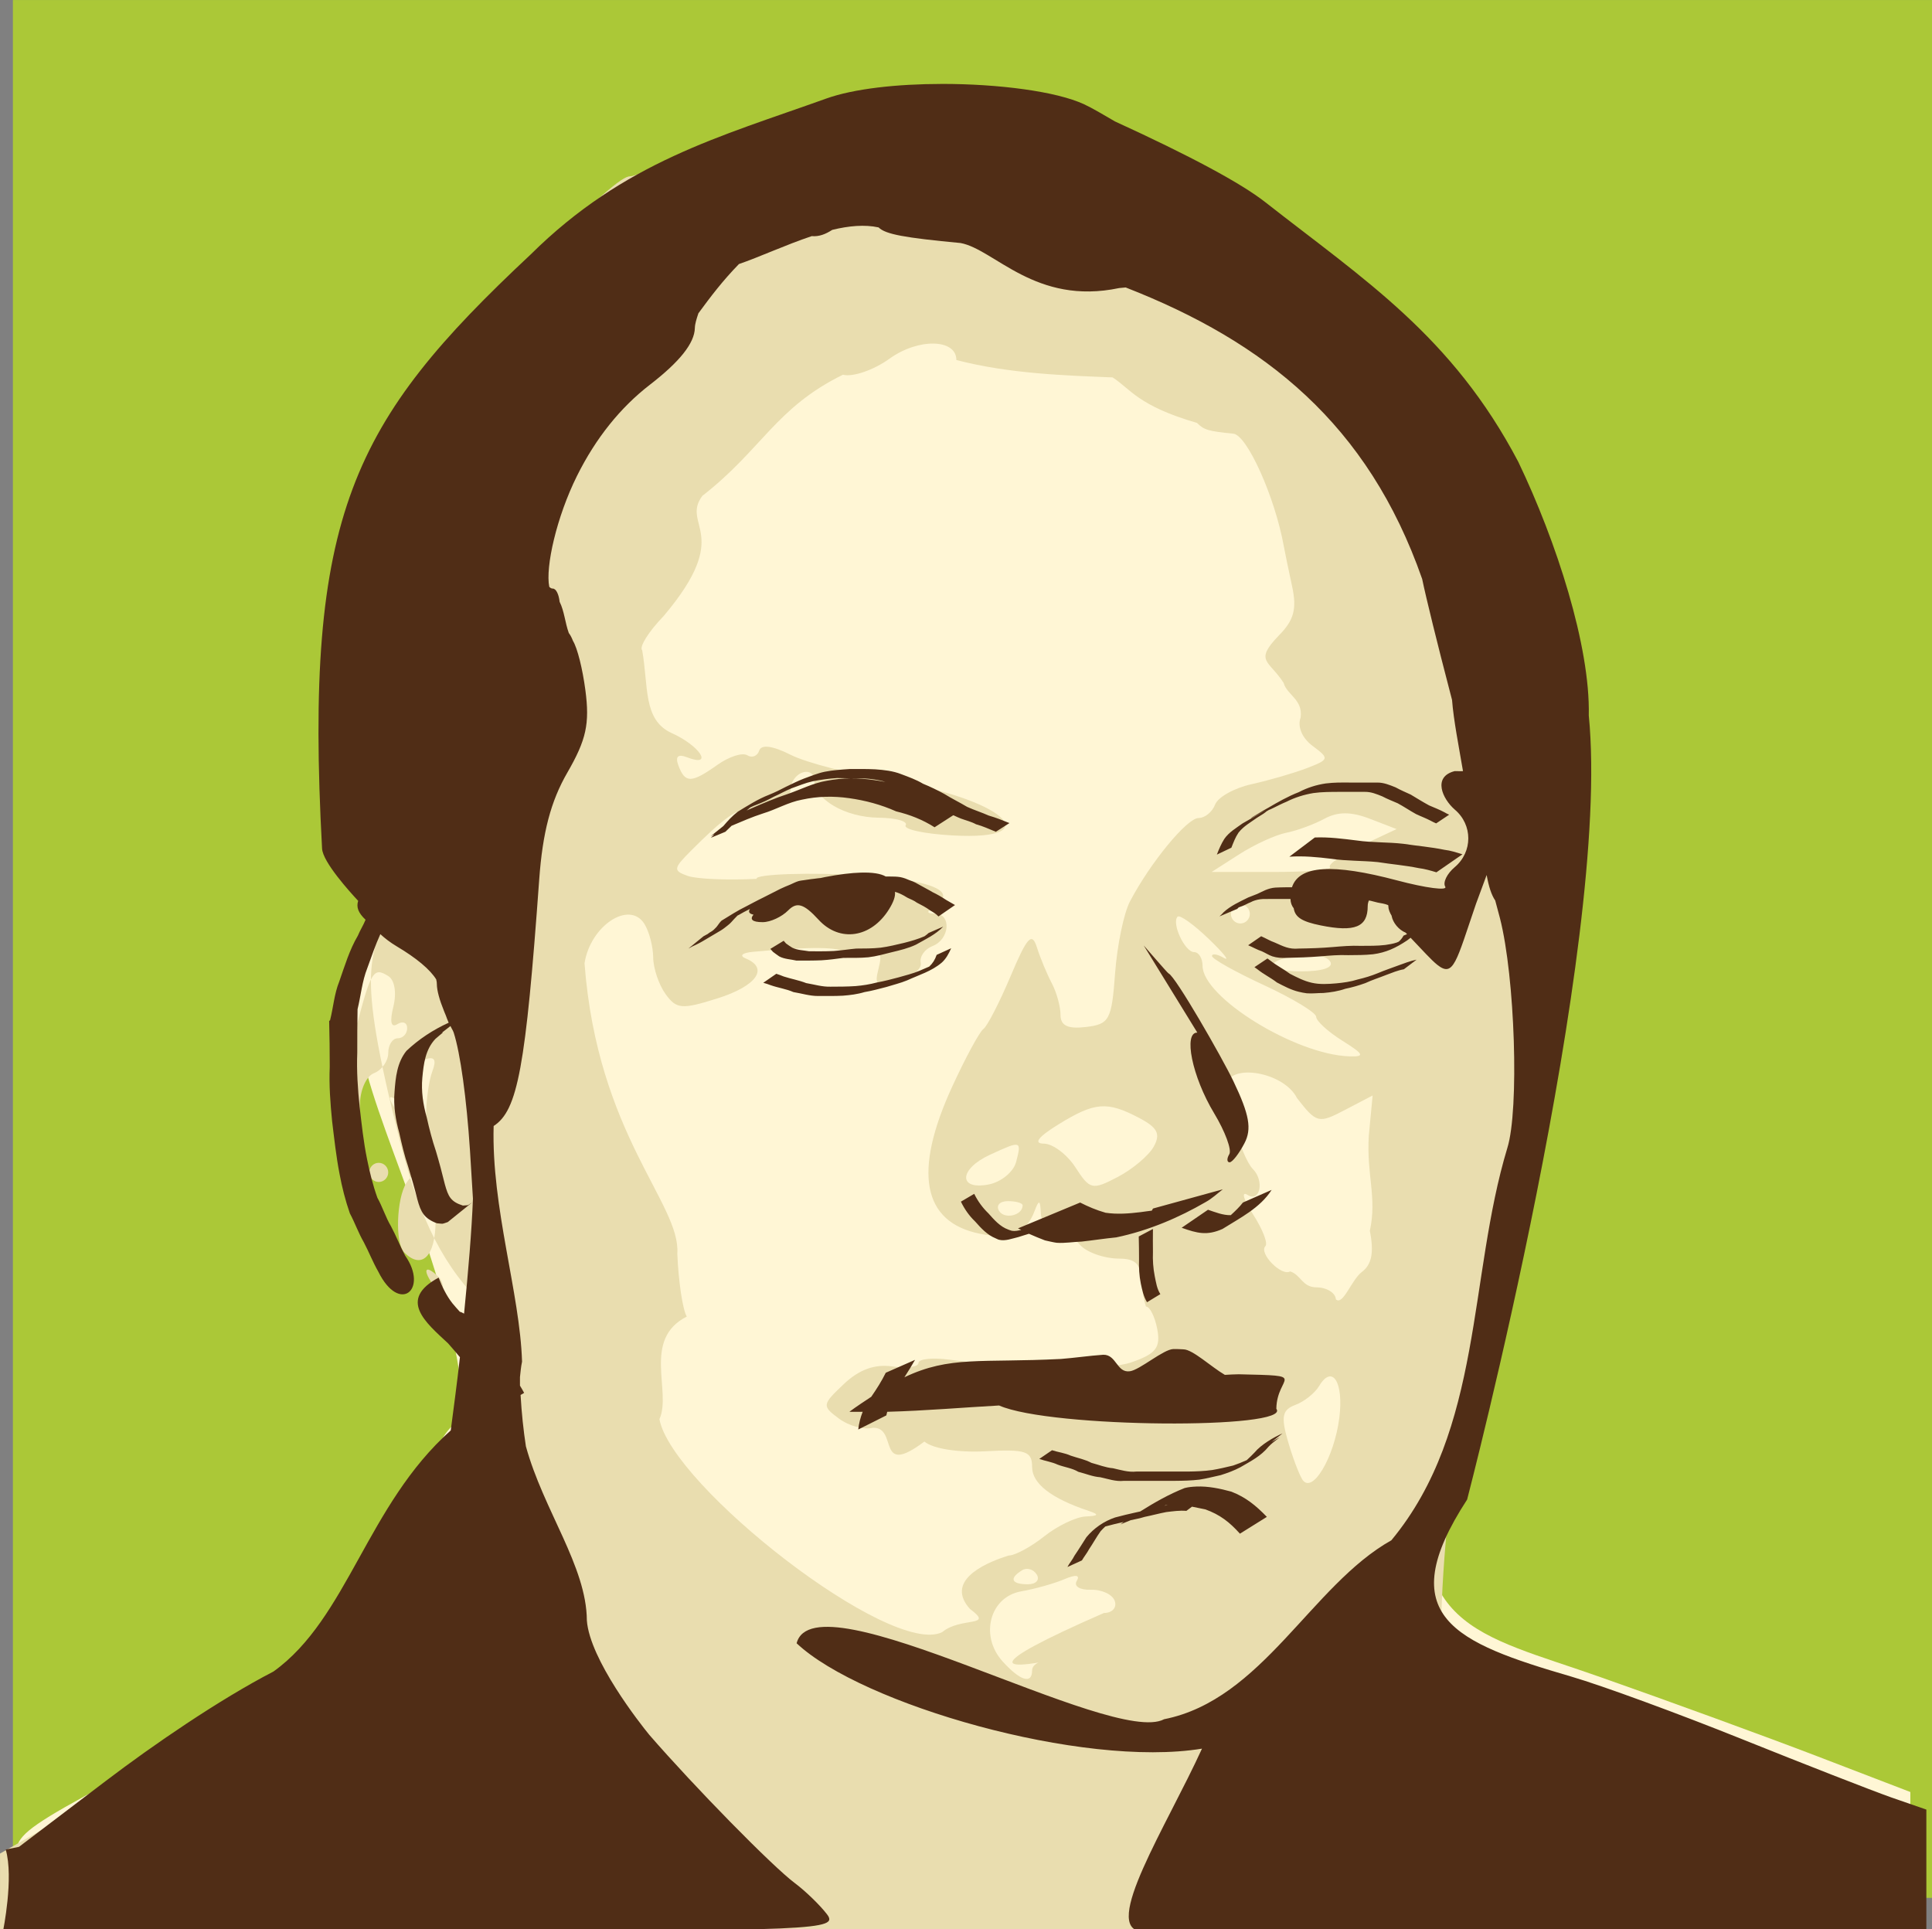 <?xml version="1.0" encoding="UTF-8" standalone="no"?>
<!-- Created with Inkscape (http://www.inkscape.org/) -->
<svg
    xmlns:inkscape="http://www.inkscape.org/namespaces/inkscape"
    xmlns:rdf="http://www.w3.org/1999/02/22-rdf-syntax-ns#"
    xmlns="http://www.w3.org/2000/svg"
    xmlns:cc="http://creativecommons.org/ns#"
    xmlns:dc="http://purl.org/dc/elements/1.1/"
    xmlns:sodipodi="http://sodipodi.sourceforge.net/DTD/sodipodi-0.dtd"
    xmlns:svg="http://www.w3.org/2000/svg"
    xmlns:ns1="http://sozi.baierouge.fr"
    xmlns:xlink="http://www.w3.org/1999/xlink"
    id="svg2"
    sodipodi:docname="fundarlaun.svg"
    viewBox="0 0 204.04 203.72"
    version="1.1"
    inkscape:version="0.48.0 r9654"
  >
  <rect x="0" y="0" width="204.04" height="203.72" fill="#808080" stroke="none"/>
  <sodipodi:namedview
      id="base"
      fit-margin-left="0"
      inkscape:zoom="2.4947917"
      borderopacity="1.0"
      inkscape:current-layer="g3098"
      inkscape:cx="108.73738"
      inkscape:window-y="59"
      inkscape:window-maximized="0"
      showgrid="false"
      fit-margin-right="0"
      showguides="true"
      bordercolor="#666666"
      inkscape:window-x="1161"
      inkscape:guide-bbox="true"
      fit-margin-bottom="0"
      inkscape:window-width="850"
      inkscape:pageopacity="0.0"
      inkscape:pageshadow="2"
      pagecolor="#ffffff"
      inkscape:cy="77.928183"
      inkscape:document-units="px"
      inkscape:window-height="868"
      fit-margin-top="0"
  />
  <g
      id="layer1"
      inkscape:label="Layer 1"
      inkscape:groupmode="layer"
      transform="translate(-43.655 -513.89)"
    >
    <g
        id="g2996"
        transform="translate(-263.65 23.234)"
      >
      <g
          id="g3087"
          transform="translate(-1.603 128.27)"
        >
        <g
            id="g3098"
          >
          <rect
              id="rect3066"
              style="fill:#abc837"
              ry="0"
              height="200.42"
              width="202.69"
              y="362.39"
              x="310.27"
          />
          <path
              id="path3004"
              sodipodi:nodetypes="cscsccsssssssssscsssssssccccsccccccccssc"
              style="fill:#fff6d5"
              inkscape:connector-curvature="0"
              d="m310.67 560.15c0.009-4.816-2.749-2.907 25.992-17.994 7.425-3.897 13.657-7.207 13.849-7.353 0.192-0.147 0.903-4.022 1.581-8.613 1.172-7.936 3.632-13.791 5.794-13.791-0.391-13.632-8.733-29.427-10.68-38.5-1.624-7.727-0.011-7.807 1.907-13.703 1.732-5.327-3.697-8.286-4.181-20.502-0.497-12.544-0.325-14.754 1.655-21.273 2.237-7.366 5.456-13.433 8.439-15.909 0.9-0.747 1.636-1.761 1.636-2.254 0-1.108 12.659-13.859 13.759-13.859 0.438 0 1.964-1.332 3.393-2.959s2.83-2.726 3.115-2.441c0.285 0.285 2.248-0.408 4.361-1.541 2.113-1.133 4.61-2.059 5.548-2.059 0.938 0 1.953-0.4 2.256-0.89 0.302-0.489 2.016-1.132 3.809-1.427 1.793-0.296 5.959-1.152 9.259-1.901 6.849-1.556 17.043-0.768 20.721 1.604 1.254 0.808 4.304 2.255 6.779 3.215 2.475 0.96 7.583 3.805 11.352 6.323 3.769 2.518 7.819 5.196 9 5.951 4.204 2.689 14.642 16.55 18.467 24.524 4.528 9.44 7.232 24.806 5.265 29.917 3.103 14.202-3.13 26.482-4.751 37.068 0.977 5.922-5.585 24.505-8.675 33.932-3.673 18.587 4.555 19.167 17.624 23.791 7.27 2.553 17.605 6.325 22.968 8.384l9.75 3.743v6.384 6.384h-100-100l0.008-4.25zm93.482-101.77c-0.345-0.559-1.047-0.757-1.559-0.441-1.387 0.857-1.128 1.457 0.628 1.457 0.857 0 1.276-0.457 0.931-1.016z"
          />
          <path
              id="path3002"
              sodipodi:nodetypes="ccsscsccssssscsssssssssssccsscsssccccccsccccssssscccscsssccsssssssccsscsssssssssssssssscccssscccscccccsssssssscsssssssccssssssssssscscccccscsssssssscssccccccsccscssccccssssssssssssssscsssssssssssscscsssssssssssssssssssssscssssscssccssssscscscsscscc"
              style="fill:#e9ddaf"
              inkscape:connector-curvature="0"
              d="m308.91 562.12v-3.989l9.75-5.528c5.362-3.04 14.475-7.966 20.25-10.946l10.5-5.418 1.055-8.077c1.082-8.285 4.438-11.884 7.158-14.168-2.064-4.746 2.317-11.005 2.631-13.442-4.409-4.233-6.981-9.224-9.124-17.702-4.812-19.038-3.022-19.143-0.766-25.611 1.067-3.058-6.651-5.281-6.859-16.761-0.296-16.361 0.504-21.529 4.636-29.945 1.175-2.394 3.179-5.49 4.452-6.88s2.316-2.845 2.317-3.234c0.001-0.389 3.316-3.893 7.368-7.787 10.1-9.708 12.285-11.632 13.206-11.632 0.436 0 2.71-0.939 5.053-2.086s5.298-2.204 6.566-2.348c1.268-0.144 4.781-1.14 7.806-2.213 3.909-1.386 7.959-1.921 14-1.849 7.956 0.096 9.111 0.4 18.046 4.76 5.25 2.562 10.526 5.474 11.724 6.473 1.198 0.998 3.831 2.953 5.85 4.344 4.817 3.318 12.806 11.525 16.601 17.055 1.665 2.426 4.601 8.085 6.524 12.574 3.656 8.533 4.112 13.125 3.337 33.591-0.229 8.875 3.461 19.165 1.535 26.218-0.784 2.827-1.721 8.326-2.082 12.22-0.991 10.706-4.586 17.634-7.464 26.414-1.413 4.312-2.066 18.166-1.798 18.875 0.269 0.708 4.029 2.356 8.357 3.661 4.328 1.305 13.268 4.545 19.868 7.2s13.688 5.423 15.75 6.152l3.75 1.325v6.372 6.372h-100-100zm109-23.322c0-0.556 0.675-1.012 1.5-1.012 20.309-5.365-21.276 6.901 6.083-5.058 0.871 0 1.388-0.569 1.149-1.264-0.239-0.695-1.379-1.231-2.534-1.19s-1.823-0.378-1.485-0.931c0.387-0.633-0.095-0.701-1.3-0.185-1.053 0.451-3.108 1.029-4.566 1.284-3.304 0.577-4.405 4.675-1.981 7.377 1.855 2.068 3.134 2.467 3.134 0.978zm-9.5-4.046c1.952-1.651 5.581-0.49 2.943-2.446-2.55-2.816 1.089-4.719 4.075-5.646 0.667 0 2.356-0.91 3.755-2.023 1.398-1.113 3.372-2.059 4.385-2.103 1.364-0.059 1.452-0.21 0.342-0.58-3.982-1.327-6-2.889-6-4.644 0-1.67-0.657-1.892-4.922-1.663-2.887 0.155-5.556-0.268-6.456-1.024-5.149 3.861-2.709-1.556-5.447-1.456-0.921 0.242-2.523-0.19-3.56-0.959-1.824-1.354-1.808-1.472 0.5-3.659 1.617-1.532 3.271-2.131 5.135-1.859 1.512 0.221 2.75 0.053 2.75-0.371 0-0.425 1.462-0.581 3.25-0.347 8.641 1.131 16.545 1.234 19.334 0.25 2.505-0.883 3-1.536 2.633-3.474-0.248-1.312-0.786-2.386-1.196-2.386-0.962-2.961 0.315-5.042-2.783-5.058-1.647 0-3.554-0.683-4.239-1.517-0.685-0.835-1.865-1.517-2.622-1.517-0.758 0-1.413-0.797-1.456-1.77-0.063-1.41-0.195-1.461-0.65-0.253-0.9 2.39-2.533 3.079-5.771 2.432-6.09-1.215-7.09-6.522-2.931-15.56 1.402-3.047 2.882-5.779 3.289-6.069 0.407-0.291 1.699-2.804 2.873-5.586 1.745-4.138 2.25-4.69 2.774-3.035 0.352 1.113 1.058 2.813 1.568 3.78 0.51 0.966 0.927 2.476 0.927 3.355 0 1.139 0.771 1.506 2.685 1.278 2.476-0.295 2.716-0.737 3.077-5.666 0.216-2.94 0.921-6.354 1.568-7.586 2.151-4.099 6.03-8.816 7.251-8.816 0.663 0 1.448-0.64 1.744-1.422 0.297-0.782 2.032-1.75 3.857-2.152s4.443-1.161 5.818-1.688c2.392-0.917 2.419-1.019 0.625-2.351-1.113-0.827-1.628-2.045-1.267-2.997 0.264-1.915-1.454-2.388-1.793-3.657-1.528-2.401-3.172-2.254-0.5-5.018 1.589-1.607 1.91-2.803 1.393-5.183-0.369-1.702-0.764-3.607-0.876-4.233-0.927-5.166-3.873-11.74-5.326-11.886-2.657-0.267-3.112-0.402-3.839-1.138-6.242-1.806-7.013-3.586-8.918-4.807-4.908-0.198-10.953-0.383-16.498-1.837 0-2.247-4.018-2.331-7.051-0.147-1.677 1.208-3.893 1.973-4.925 1.7-7.101 3.478-8.561 7.902-14.851 12.792-2.312 3.135 3.337 3.901-4.075 12.679-1.595 1.651-2.621 3.284-2.28 3.629 0.682 3.834 0.066 7.354 3.113 8.744 3.004 1.345 4.471 3.664 1.618 2.556-0.969-0.376-1.265-0.076-0.893 0.903 0.705 1.859 1.368 1.841 4.121-0.11 1.223-0.867 2.635-1.319 3.137-1.005 0.502 0.314 1.07 0.094 1.262-0.489 0.224-0.681 1.416-0.521 3.338 0.448 1.644 0.829 6.362 2.045 10.486 2.702 11.828 1.883 16.929 6.378 6.587 5.805-2.976-0.165-5.199-0.646-4.941-1.069 0.259-0.423-1.019-0.784-2.839-0.802-3.54-0.034-6.809-1.934-6.809-3.957 0-0.68-0.562-1.048-1.25-0.816-0.688 0.232-1.25 1.02-1.25 1.752 0 1.389-3.457 3.117-4.737 2.368-0.76-0.444-2.398 0.732-5.845 4.199-1.812 1.823-1.838 2.05-0.29 2.6 0.933 0.331 4.211 0.471 7.284 0.311-0.559-1.006 24.48-0.871 18.885 2.827-0.999 0.641-1.01 0.836-0.047 0.848 1.763 0.022 1.559 2.714-0.259 3.419-0.83 0.322-1.393 1.116-1.25 1.764 0.143 0.648-0.922 1.516-2.366 1.93-2.304 0.66-2.56 0.5-2.092-1.31 0.442-1.709 0.164-1.964-1.625-1.491-1.187 0.314-2.158 0.241-2.158-0.162 0-0.65-3.398-0.692-9.5-0.117-1.119 0.105-1.45 0.413-0.75 0.698 2.492 1.017 1.159 2.912-2.962 4.213-3.783 1.194-4.343 1.148-5.5-0.453-0.709-0.98-1.295-2.72-1.304-3.865-0.008-1.145-0.426-2.74-0.928-3.542-1.584-2.532-5.71 0.183-6.325 4.162 1.375 18.124 10.185 25.406 9.799 30.664 0.123 2.952 0.573 5.94 1.001 6.64-4.744 2.412-1.569 7.914-2.888 10.84 1.292 7.034 24.433 25.166 29.856 22.488zm9.99-6.086c-0.345-0.565-1.047-0.766-1.559-0.446-1.387 0.867-1.128 1.474 0.628 1.474 0.857 0 1.276-0.463 0.931-1.028zm31.955-16.555c0.477-3.769-0.743-5.685-2.134-3.351-0.446 0.749-1.574 1.645-2.507 1.991-1.367 0.508-1.528 1.22-0.829 3.684 0.476 1.68 1.174 3.558 1.55 4.173 1.02 1.67 3.382-2.244 3.92-6.498zm-94.892-12.85c0.37-0.605 0.28-1.496-0.199-1.981-1.183-1.196-1.781-1.077-0.919 0.334 0.874 1.43 0.254 3.063 1.119 1.647zm97.263-2.542c1.055-0.786 1.305-2.062 0.853-4.349 0.768-3.555-0.361-5.87-0.113-10.025l0.407-4.271-2.916 1.525c-2.798 1.464-3.003 1.413-5.072-1.248-1.311-2.604-6.412-3.576-7.329-1.782-0.502 1.322 1.424 8.015 2.668 9.274 1.237 1.251 0.76 3.556-0.565 2.731-0.688-0.429-0.427 0.494 0.58 2.051s1.596 3.067 1.31 3.356c-0.733 0.741 1.698 3.231 2.61 2.673 1.149 0.364 1.267 1.659 2.75 1.683 1.1 0 2.035 0.569 2.079 1.264 0.747 0.709 1.637-2.038 2.738-2.883zm-97.817-5.403c0-4.217-1.634-6.318-3.096-3.982-1.034 1.651-1.186 6.334-0.237 7.295 1.874 1.895 3.333 0.445 3.333-3.312zm62-1.637c0-0.245-0.702-0.446-1.559-0.446-0.857 0-1.276 0.463-0.931 1.028 0.571 0.934 2.49 0.486 2.49-0.582zm-0.684-4.593c0.584-2.26 0.538-2.273-2.769-0.749-3.276 1.51-3.375 3.763-0.138 3.137 1.325-0.256 2.633-1.331 2.906-2.389zm14.534-1.615c0.74-1.338 0.396-2.006-1.565-3.035-3.384-1.776-4.667-1.671-8.511 0.7-2.128 1.312-2.669 2.021-1.547 2.023 0.95 0.002 2.457 1.13 3.349 2.507 1.536 2.371 1.772 2.424 4.473 1.012 1.569-0.82 3.279-2.264 3.801-3.207zm-80.85 2.727c0-0.556-0.45-1.012-1-1.012s-1 0.455-1 1.012c0 0.556 0.45 1.012 1 1.012s1-0.455 1-1.012zm4-5.986c0-1.623 0.297-3.734 0.659-4.69 0.463-1.22 0.239-1.598-0.75-1.268-0.775 0.259-1.554 1.465-1.731 2.682-0.186 1.281-0.777 1.927-1.405 1.535-0.72-0.45-0.785-0.2-0.194 0.744 0.489 0.781 0.952 1.762 1.03 2.179 0.299 1.615 0.421 1.77 1.39 1.77 0.55 0 1-1.328 1-2.952zm-7-0.986c0-1.668 0.645-3.177 1.5-3.509 0.825-0.32 1.5-1.279 1.5-2.131 0-0.852 0.45-1.549 1-1.549s1-0.482 1-1.071c0-0.589-0.468-0.779-1.04-0.421-0.669 0.418-0.819-0.243-0.419-1.853 0.36-1.45 0.138-2.805-0.526-3.221-1.596-0.998-1.849-0.572-3.53 5.956-1.723 6.693-1.906 10.725-0.485 10.725 0.55 0 1-1.317 1-2.926zm103.75-6.944c-1.512-0.949-2.75-2.081-2.75-2.516 0-0.435-2.475-1.936-5.5-3.336s-5.5-2.786-5.5-3.08c0-0.295 0.562-0.207 1.25 0.195 0.688 0.402-0.038-0.507-1.611-2.019-1.574-1.513-3.047-2.563-3.273-2.333-0.664 0.672 0.765 3.741 1.742 3.741 0.491 0 0.893 0.65 0.893 1.444 0 3.332 9.803 9.382 15.5 9.565 1.681 0.054 1.562-0.211-0.75-1.66zm-106.09-3.52c-0.277-0.695-0.504-0.126-0.504 1.264s0.227 1.96 0.504 1.264c0.277-0.695 0.277-1.833 0-2.529zm104.82-4.829c-0.348-0.57-1.708-0.891-3.021-0.713-3.991 0.541-4.04 1.749-0.071 1.749 2.288 0 3.481-0.4 3.093-1.036zm-8.485-5.033c0-0.556-0.45-1.012-1-1.012s-1 0.455-1 1.012c0 0.556 0.45 1.012 1 1.012s1-0.455 1-1.012zm8.463-4.927c-0.273-0.276 1.199-1.295 3.271-2.266l3.766-1.764-2.816-1.085c-2.001-0.771-3.394-0.772-4.815-0.003-1.1 0.595-2.912 1.26-4.027 1.477-1.115 0.217-3.344 1.238-4.953 2.268l-2.925 1.873h6.497c3.573 0 6.274-0.226 6.001-0.501z"
          />
          <path
              id="path2998"
              sodipodi:nodetypes="cccccccccccccccccccccccccsccscccccccccccccccccccccsccccccccccccccscscccccccccssscccccsscccccccccccsccccssscccccccccccccccccsscccccsccccccccccccccccccccccscccccccccscccsscccccsccccccccccccccccccccccccccccccccccccccccccccccccccccccccccccccccccccsccccccccccccccccccccccccccccccccccccccccccscccccccccccccccccsssscccccccccccccccccccccccccccccsccccccccccscssscccccccccccccccccccccccccccccccccccccccccccccccccccccccccccccccccccccccccccccccccccccccccccccccccccccccccccccccccccccccccccccccccccccccccccccccccccccccccccccccccccc"
              style="fill:#502d16"
              inkscape:connector-curvature="0"
              d="m408.36 371.25c-4.668 0.004-9.276 0.493-12.219 1.554-11.214 4.024-21.296 6.657-31.188 16.455-18.839 17.632-23.954 27.417-22.031 62.744 0.077 1.425 2.928 4.568 3.812 5.517-0.212 0.673 0.005 1.265 0.781 1.997-0.229 0.579-0.577 1.1-0.812 1.68-0.888 1.497-1.393 3.214-1.969 4.851-0.531 1.316-0.623 2.731-0.969 4.09l-0.094 0.063c0.037 1.615 0.065 3.236 0.062 4.851-0.084 1.926 0.061 3.826 0.25 5.739 0.225 1.848 0.428 3.72 0.781 5.548 0.263 1.42 0.619 2.825 1.094 4.185 0.532 0.997 0.903 2.066 1.469 3.044 0.537 1.019 0.957 2.105 1.531 3.107 2.25 4.539 5.329 1.873 2.844-1.68-0.547-1.019-0.953-2.091-1.5-3.107-0.567-0.952-0.896-2.045-1.438-3.012-0.479-1.342-0.814-2.691-1.094-4.09-0.37-1.812-0.568-3.68-0.781-5.517-0.195-1.903-0.327-3.792-0.25-5.707-0.002-1.532 0-3.066 0.031-4.597 0.353-1.445 0.476-2.949 1.031-4.344 0.439-1.207 0.845-2.416 1.375-3.583 0.473 0.431 1.018 0.865 1.75 1.3 2.066 1.228 3.51 2.437 4.156 3.487 0.004 0.007-0.004 0.025 0 0.032 0.043 0.158 0.062 0.297 0.062 0.444 0 0.708 0.315 1.766 0.719 2.758 0.075 0.183 0.136 0.363 0.219 0.539 0.103 0.271 0.191 0.537 0.312 0.793-1.639 0.743-3.162 1.741-4.469 2.98-0.983 1.237-1.138 2.785-1.25 4.312-0.129 1.468 0.107 2.936 0.5 4.344 0.266 1.202 0.542 2.385 0.938 3.551 0.34 1.14 0.686 2.298 0.969 3.456 0.374 1.372 0.713 2.022 2.062 2.536 0.79 0.063 0.422 0.114 1.156-0.127l2.594-2.092c-0.609 0.397-0.279 0.286-1 0.349-1.294-0.408-1.549-0.967-1.906-2.251-0.283-1.168-0.596-2.338-0.938-3.487-0.392-1.16-0.704-2.355-0.969-3.551-0.387-1.365-0.601-2.792-0.469-4.217 0.14-1.477 0.319-2.968 1.375-4.09 0.623-0.552 1.024-0.814 0.656-0.634l0.938-0.729c0.085 0.161 0.16 0.331 0.25 0.476 0.032 0.052 0.061 0.157 0.094 0.222 0.692 2.136 1.357 6.908 1.719 12.46 0.138 2.118 0.213 3.414 0.312 5.073-0.129 3.36-0.493 7.666-0.938 12.143-0.157-0.083-0.277-0.16-0.406-0.19-0.005-0.005-0.026 0.005-0.031 0-0.265-0.285-0.532-0.59-0.781-0.888-0.639-0.808-1.096-1.763-1.469-2.727-4.314 2.329-1.373 4.736 1 6.943 0.419 0.483 0.845 0.963 1.25 1.458-0.299 2.704-0.659 5.338-0.969 7.736-8.852 7.88-10.884 19.839-18.719 25.459-5.766 2.986-12.768 7.8-17.688 11.541l-9.188 6.975-1.406 0.285c0.871 2.988-0.281 8.592-0.281 8.592h45.75c40.449 0 42.552-0.09 41.25-1.776-0.755-0.977-2.275-2.445-3.375-3.266-2.368-1.766-10.612-10.173-15.375-15.662-0.941-1.146-6.286-7.928-6.594-12.08-0.029-5.717-4.581-11.622-6.438-18.389-0.255-1.666-0.451-3.478-0.562-5.421l0.375-0.222c-0.131-0.268-0.292-0.506-0.438-0.761-0.013-0.302 0.009-0.614 0-0.919 0.062-0.53 0.101-1.076 0.219-1.617-0.22-7.235-3.246-16.265-3-24.888 2.544-1.641 3.381-6.174 4.812-26.03 0.357-4.952 1.215-8.251 2.969-11.287 2.003-3.468 2.377-5.16 1.906-8.719-0.293-2.219-0.838-4.43-1.312-5.2-0.141-0.374-0.308-0.664-0.438-0.824-0.4-1.115-0.468-2.293-0.969-3.297-0.085-0.785-0.372-1.395-0.719-1.395-0.162-0-0.263-0.077-0.375-0.19-0.422-2.084 0.772-7.384 2.938-11.731 1.98-3.975 4.575-7.204 7.688-9.607 3.165-2.444 4.712-4.39 4.75-5.992 0.011-0.452 0.186-0.986 0.375-1.554 1.3-1.772 2.572-3.446 4.281-5.2 2.107-0.718 4.884-2.006 7.688-2.949 0.778 0.075 1.468-0.216 2.125-0.634 0.02-0.013 0.042-0.019 0.062-0.032 1.729-0.418 3.397-0.576 4.875-0.254 0.715 0.725 2.734 1.092 8.656 1.649 3.595 0.667 7.905 6.62 16.75 4.756 0.226-0.028 0.461-0.043 0.688-0.063 14.738 5.755 25.6 14.444 31.312 30.785 0.401 1.953 1.687 7.158 2.844 11.572 0.14 0.533 0.189 0.735 0.312 1.205 0.165 2.151 0.703 4.843 1.156 7.514-0.219 0.021-0.513 0-0.875 0-2.37 0.602-1.288 2.937 0 4.058 1.918 1.615 1.912 4.478 0 6.087-0.819 0.69-1.269 1.619-1 2.061 0.269 0.442-2.014 0.15-5.094-0.666-6.791-1.799-10.332-1.592-11.094 0.729-0.218-0-0.439-0.002-0.656 0-0.364 0.002-0.73 0.014-1.094 0.032-0.355 0.022-0.703 0.123-1.031 0.254-0.304 0.125-0.575 0.279-0.875 0.412-0.323 0.128-0.647 0.25-0.969 0.38-0.906 0.451-1.882 0.886-2.625 1.585-0.116 0.156-0.27 0.276-0.406 0.412l1.875-0.793c0.052-0.05 0.104-0.108 0.156-0.159 0.113-0.045 0.23-0.084 0.344-0.127 0.314-0.107 0.593-0.298 0.906-0.412 0.302-0.166 0.659-0.27 1-0.317 0.358-0.053 0.701-0.018 1.062-0.032 0.362 0.003 0.731 0.001 1.094 0 0.35 0 0.712 0.001 1.062 0 0.013 0.407 0.131 0.714 0.344 0.983 0.147 0.968 0.914 1.416 2.844 1.807 3.605 0.732 4.969 0.182 4.969-2.029 0-0.225 0.054-0.434 0.125-0.602 0.062 0.011 0.126 0.019 0.188 0.032 0.246 0.052 0.503 0.141 0.75 0.19 0.366 0.073 0.713 0.11 1.062 0.254 0.01 0.002 0.022-0.002 0.031 0 0.005 0.053 0.031 0.106 0.031 0.159 0 0.323 0.155 0.663 0.344 0.983 0.002 0.01-0.002 0.022 0 0.032 0.14 0.713 0.747 1.448 1.469 1.744 0.061 0.062 0.097 0.098 0.156 0.159l-0.375 0.159c-0.122 0.241-0.294 0.45-0.5 0.634-0.088 0.038-0.146 0.07-0.219 0.095-0.383 0.132-0.789 0.192-1.188 0.254-0.872 0.106-1.748 0.091-2.625 0.095-0.984-0.04-1.959 0.042-2.938 0.127-1.199 0.105-2.39 0.142-3.594 0.159-1.041 0.096-1.63-0.238-2.531-0.634-0.495-0.171-0.956-0.46-1.438-0.666l-1.375 0.951c0.486 0.2 0.939 0.47 1.438 0.634 0.375 0.162 0.738 0.411 1.125 0.539 0.466 0.154 0.984 0.181 1.469 0.159 1.205-0.022 2.392-0.064 3.594-0.159 0.972-0.083 1.961-0.17 2.938-0.127 0.88-0.004 1.749-0.004 2.625-0.095 1.358-0.175 2.416-0.669 3.594-1.458 0.13-0.091 0.251-0.185 0.375-0.285 1.251 1.303 2.161 2.334 2.812 2.853 1.736 1.384 1.991-0.292 4.094-6.436l1.125-3.044c0.225 1.249 0.51 2.111 0.906 2.695l0.5 1.871c1.593 6.223 2.039 20.222 0.781 24.254-4.141 13.669-2.562 29.74-12.25 41.438-8.457 4.741-13.625 16.846-24 18.896-5.415 2.943-36.923-15.317-38.812-8.021 6.815 6.427 30.169 13.209 42.812 11.128-3.724 8.167-10.717 19.026-6.344 19.308 15.983 1.031 61.616 0.178 82.844-0.063v-12.809l-3.75-1.3c-2.062-0.731-9.15-3.498-15.75-6.151s-14.7-5.631-18-6.595c-12.3-3.593-19.042-6.351-11-18.694 0 0 15.266-58.503 12.848-82.81 0.165-7.305-3.42-18.386-7.442-26.774-6.985-13.295-16.252-19.219-26.719-27.425-2.575-2.024-7.986-4.918-15.875-8.529-1.25-0.733-2.421-1.42-3.25-1.807-2.938-1.372-9.061-2.162-15.062-2.156zm-9.719 72.35c-0.876 0.058-1.762 0.116-2.625 0.285-0.765 0.157-1.486 0.466-2.219 0.729-0.64 0.248-1.256 0.561-1.875 0.856-0.599 0.315-1.185 0.604-1.812 0.856-1.164 0.451-2.21 1.128-3.281 1.776-0.582 0.447-1.056 0.963-1.531 1.522l-1.344 1.078c0.134-0.076 0.27-0.153 0.406-0.222-0.124 0.124-0.243 0.265-0.375 0.38l1.531-0.634c0.222-0.209 0.439-0.42 0.656-0.634 1.097-0.465 2.176-0.932 3.312-1.3 1.395-0.419 2.682-1.192 4.125-1.458 1.645-0.358 3.299-0.396 4.969-0.159 1.717 0.24 3.376 0.684 4.969 1.395 1.458 0.351 2.793 0.875 4.062 1.68l1.969-1.268c0.027 0.017 0.067 0.014 0.094 0.032 0.237 0.109 0.474 0.225 0.719 0.317 0.531 0.199 1.09 0.324 1.594 0.602 0.73 0.2 1.396 0.506 2.094 0.793l1.438-0.919c-0.718-0.294-1.441-0.577-2.188-0.793-0.753-0.337-1.533-0.575-2.281-0.919-0.791-0.471-1.627-0.876-2.406-1.363-0.722-0.398-1.486-0.765-2.25-1.078-0.731-0.438-1.521-0.716-2.312-1.015-0.867-0.341-1.799-0.442-2.719-0.507-0.911-0.047-1.807-0.034-2.719-0.032zm-1.344 0.951c0.475-0.001 0.962 0.028 1.438 0.032 0.434 0.003 0.879-0.019 1.312 0 0.806 0.048 1.603 0.136 2.375 0.38-0.381-0.081-0.769-0.13-1.156-0.19-0.842-0.122-1.694-0.198-2.531-0.19-0.838 0.008-1.665 0.097-2.5 0.254-1.448 0.238-2.75 0.923-4.125 1.395-1.307 0.428-2.583 0.974-3.844 1.522-0.165 0.081-0.335 0.143-0.5 0.222 0.118-0.109 0.248-0.216 0.375-0.317 0.262-0.129 0.502-0.232 0.656-0.285 0.632-0.239 1.255-0.524 1.844-0.856 0.629-0.278 1.236-0.632 1.875-0.888 0.732-0.256 1.43-0.558 2.188-0.729 0.86-0.176 1.718-0.284 2.594-0.349zm52.969 0.476c-0.457 0.014-0.89 0.038-1.344 0.095-0.995 0.148-1.947 0.447-2.844 0.919-1.149 0.444-2.22 1.058-3.281 1.68-0.037 0.021-0.029 0.012-0.062 0.032-0.066 0.038-0.372 0.212-0.281 0.159-0.202 0.112-0.761 0.459-1.281 0.761-0.032 0.019-0.061 0.044-0.094 0.063-0.053 0.032-0.024 0.04-0.062 0.063 0.871-0.465 3.555-1.992-0.875 0.539-0.69 0.5-1.441 0.926-1.938 1.649-0.324 0.52-0.565 1.074-0.781 1.649l1.531-0.729c0.22-0.553 0.418-1.089 0.75-1.585 0.529-0.681 1.282-1.093 1.969-1.585 0.221-0.134 0.438-0.275 0.656-0.412 0.1-0.063 0.385-0.28 0.281-0.222-0.447 0.264 0.392-0.233 0.375-0.222-0.13 0.088 0.297-0.121 0.438-0.19 0.452-0.222 0.878-0.443 1.344-0.634 0.897-0.455 1.857-0.753 2.844-0.919 0.901-0.125 1.811-0.123 2.719-0.127 0.905-0.002 1.814-0.002 2.719 0 0.666-0.01 1.238 0.232 1.844 0.476 0.522 0.278 1.084 0.491 1.625 0.729 0.662 0.353 1.28 0.781 1.938 1.141 0.528 0.254 1.079 0.447 1.594 0.729 0.348 0.182 0.165 0.082 0.531 0.254l1.375-0.919c-0.359-0.164-0.16-0.07-0.5-0.254-0.519-0.279-1.085-0.496-1.625-0.729-0.661-0.361-1.292-0.752-1.938-1.141-0.54-0.247-1.074-0.473-1.594-0.761-0.624-0.25-1.249-0.515-1.938-0.507-0.905-0.003-1.814 0.002-2.719 0-0.457 0.002-0.918-0.014-1.375 0zm-2.5 5.802-2.688 2.029c1.496-0.1 2.955 0.041 4.438 0.222 1.622 0.244 3.279 0.185 4.906 0.349 1.445 0.229 2.879 0.34 4.312 0.634 0.638 0.078 1.262 0.258 1.875 0.444l2.75-1.902c-0.621-0.19-1.257-0.404-1.906-0.476-1.446-0.3-2.885-0.411-4.344-0.634-1.624-0.187-3.285-0.114-4.906-0.349-1.474-0.183-2.949-0.377-4.438-0.317zm-47.938 3.709c-1.032 0.029-2.303 0.185-3.812 0.476-0.147 0.028-0.291 0.064-0.438 0.095-0.103 0.004-0.21 0.019-0.312 0.032-0.33 0.059-0.639 0.066-0.969 0.127-0.334 0.063-0.7 0.081-1.031 0.159-0.322 0.094-0.6 0.246-0.906 0.38-0.344 0.137-0.696 0.286-1.031 0.444-0.31 0.159-0.63 0.312-0.938 0.476-0.291 0.156-0.581 0.294-0.875 0.444-0.316 0.15-0.626 0.318-0.938 0.476-0.284 0.147-0.557 0.302-0.844 0.444-0.909 0.439-1.758 0.995-2.625 1.522-0.211 0.191-0.349 0.45-0.531 0.666-0.089 0.106-0.189 0.182-0.281 0.285-0.168 0.171-0.413 0.261-0.594 0.412-0.036 0.03-0.014 0.016-0.031 0.032-0.021 0.011-0.042 0.021-0.062 0.032-0.142 0.069-0.265 0.152-0.406 0.222l-1.594 1.3c0.137-0.084 0.272-0.133 0.406-0.222 0.291-0.12 0.565-0.265 0.844-0.412 0.093-0.053 0.189-0.104 0.281-0.159 0.626-0.377 1.245-0.739 1.875-1.11 0.127-0.075 0.257-0.166 0.375-0.254 0.258-0.211 0.524-0.384 0.75-0.634 0.207-0.233 0.434-0.479 0.656-0.698 0.065-0.031 0.124-0.062 0.188-0.095 0.301-0.186 0.624-0.345 0.938-0.507 0.062-0.032 0.125-0.064 0.188-0.095-0.189 0.293-0.103 0.505 0.375 0.602-0.396 0.473-0.185 0.793 0.969 0.793 0.833 0 2.03-0.57 2.688-1.236 0.926-0.939 1.659-0.716 3.219 0.983 2.222 2.42 5.553 1.922 7.438-1.11 0.464-0.747 0.69-1.355 0.625-1.839 0.361 0.098 0.636 0.23 0.969 0.412 0.127 0.069 0.246 0.159 0.375 0.222 0.325 0.16 0.677 0.282 0.969 0.507 0.484 0.25 0.968 0.493 1.406 0.824 0.314 0.181 0.63 0.363 0.875 0.634l1.75-1.205c-0.31-0.184-0.623-0.357-0.938-0.539-0.459-0.306-0.941-0.587-1.438-0.824-0.426-0.259-0.882-0.479-1.312-0.729-0.343-0.195-0.685-0.393-1.062-0.507-0.341-0.148-0.666-0.28-1.031-0.349-0.359-0.059-0.731-0.063-1.094-0.063-0.145-0.001-0.293-0-0.438 0-0.54-0.314-1.418-0.446-2.625-0.412zm8.688 5.707-1.531 0.666c-0.095 0.096-0.268 0.226-0.438 0.349-0.695 0.304-1.423 0.51-2.156 0.698-0.819 0.193-1.634 0.396-2.469 0.507-0.865 0.095-1.724 0.09-2.594 0.095-0.781 0.067-1.561 0.2-2.344 0.254-0.879 0.052-1.744 0.027-2.625 0.032-0.581-0.105-1.242-0.108-1.781-0.38-0.129-0.065-0.546-0.36-0.656-0.444l-0.25-0.285-1.406 0.856 0.281 0.317c0.081 0.061 0.574 0.431 0.656 0.476 0.547 0.297 1.222 0.301 1.812 0.444 0.881-0.002 1.776 0.008 2.656-0.032 0.782-0.049 1.536-0.148 2.312-0.254 0.872-0.005 1.756 0.02 2.625-0.063 0.844-0.097 1.677-0.334 2.5-0.539 0.866-0.209 1.721-0.409 2.531-0.793 0.983-0.561 2.076-1.059 2.875-1.902zm21.188 1.997 5.656 9.194c-1.487-0.049-0.58 4.614 1.781 8.529 1.154 1.914 1.873 3.854 1.594 4.312-0.279 0.458-0.257 0.856 0.031 0.856 0.288 0 0.988-0.908 1.562-1.997 0.804-1.524 0.529-3.043-1.156-6.563-1.205-2.516-6.132-11.105-6.844-11.382-0.121-0.047-2.678-3.034-2.625-2.949zm-20.344 0.285-1.531 0.698c-0.182 0.521-0.411 0.887-0.781 1.236-0.347 0.149-0.685 0.295-1.031 0.444-0.711 0.301-1.48 0.485-2.219 0.698-0.759 0.199-1.508 0.401-2.281 0.539-0.744 0.2-1.484 0.315-2.25 0.38-0.879 0.061-1.775 0.06-2.656 0.063-0.873 0.025-1.707-0.236-2.562-0.38-0.769-0.304-1.594-0.442-2.375-0.698-0.514-0.185-0.246-0.117-0.781-0.285l-1.375 0.951c0.53 0.163 0.269 0.066 0.781 0.254 0.782 0.279 1.639 0.389 2.406 0.729 0.864 0.138 1.717 0.416 2.594 0.412 0.882-0.001 1.744 0.015 2.625-0.032 0.767-0.059 1.542-0.153 2.281-0.38 0.778-0.127 1.549-0.346 2.312-0.539 0.736-0.233 1.471-0.401 2.188-0.698 1.245-0.574 2.577-0.955 3.656-1.871 0.473-0.423 0.741-0.945 1-1.522zm33.406 1.078-1.375 0.919 0.312 0.222c0.647 0.525 1.404 0.885 2.062 1.395 0.745 0.387 1.494 0.789 2.312 0.983 0.205 0.05 0.633 0.141 0.844 0.159 0.588 0.048 1.162-0.036 1.75-0.032 0.776-0.064 1.572-0.185 2.312-0.444 0.726-0.147 1.428-0.351 2.125-0.602 0.704-0.33 1.467-0.568 2.188-0.856 0.618-0.226 1.225-0.493 1.875-0.602l1.344-1.015c-0.661 0.129-1.274 0.373-1.906 0.602-0.728 0.273-1.472 0.519-2.188 0.824-0.684 0.28-1.406 0.499-2.125 0.666-0.745 0.238-1.506 0.34-2.281 0.412-0.865 0.073-1.713 0.127-2.562-0.063-0.81-0.181-1.577-0.569-2.312-0.951-0.656-0.493-1.386-0.854-2.031-1.363l-0.344-0.254zm-4.719 24.381-7.375 2.029c-0.033 0.075-0.077 0.156-0.125 0.222-0.397 0.044-0.793 0.109-1.188 0.159-1.227 0.149-2.461 0.246-3.688 0.063-0.975-0.275-1.851-0.653-2.688-1.078l-6.562 2.727c0.109 0.062 0.233 0.1 0.344 0.159-0.335 0.083-0.669 0.154-1 0.095-0.128-0.023-0.25-0.088-0.375-0.127-0.868-0.312-1.492-1.034-2.094-1.712-0.61-0.585-1.129-1.297-1.5-2.061l-1.406 0.824c0.377 0.777 0.875 1.501 1.5 2.092 0.615 0.695 1.282 1.428 2.156 1.776 0.132 0.052 0.238 0.125 0.375 0.159 0.665 0.163 1.393-0.139 2.031-0.285 0.368-0.127 0.754-0.227 1.125-0.349 0.539 0.247 1.111 0.472 1.688 0.698 0.23 0.049 1.014 0.237 1.25 0.254 0.861 0.06 1.768-0.1 2.625-0.127 1.226-0.135 2.429-0.324 3.656-0.444 3.473-0.726 6.668-2.123 9.406-3.709 0.728-0.397 1.237-0.901 1.844-1.363zm5.156 0.063-3.031 1.332c-0.326 0.437-0.84 0.927-1.281 1.332-0.823 0.024-1.645-0.318-2.406-0.571l-2.781 1.902c1.641 0.583 2.675 0.855 4.312 0.127 1.835-1.157 3.974-2.214 5.188-4.122zm-12.531 4.122-1.5 0.793c0.019 0.807 0.032 1.602 0.031 2.41-0.028 0.866 0.015 1.72 0.188 2.568 0.145 0.678 0.288 1.374 0.656 1.966l1.406-0.856c-0.369-0.568-0.455-1.245-0.594-1.902-0.164-0.838-0.222-1.681-0.188-2.536-0.001-0.813-0.019-1.628 0-2.441zm2.156 12.682c-1.062 0.028-3.537 2.204-4.594 2.346-1.398 0.192-1.403-1.773-2.812-1.744-1.496 0.105-2.973 0.326-4.469 0.444-8.454 0.428-11.724-0.356-16.531 1.934 0.384-0.599 0.771-1.222 1.125-1.839l-3.094 1.363c-0.426 0.874-0.972 1.725-1.531 2.536-0.716 0.477-1.493 0.978-2.312 1.585 0.46 0.009 0.941-0 1.406 0-0.235 0.593-0.394 1.22-0.469 1.871l2.969-1.49c0.019-0.13 0.069-0.253 0.094-0.38 4.062-0.11 8.165-0.467 11.812-0.666 5.468 2.415 30.985 2.529 29.281 0.349 0.048-3.578 3.604-3.472-3.969-3.646-0.471 0.006-0.966 0.032-1.469 0.063-1.435-0.836-3.405-2.694-4.375-2.695-0.357-0.02-0.708-0.041-1.062-0.032zm11.531 8.909c-0.882 0.373-2.276 1.184-2.969 2.029-0.263 0.267-0.531 0.547-0.812 0.793-0.47 0.214-0.947 0.406-1.438 0.571-0.738 0.175-1.47 0.353-2.219 0.476-0.849 0.118-1.707 0.147-2.562 0.159-0.902 0.006-1.817 0.003-2.719 0-0.906 0-1.813-0-2.719 0-0.852 0.092-1.648-0.166-2.469-0.349-0.791-0.066-1.52-0.371-2.281-0.571-0.688-0.37-1.461-0.506-2.188-0.761-0.628-0.285-1.319-0.359-1.969-0.571l-1.344 0.919c0.643 0.229 1.311 0.311 1.938 0.602 0.723 0.276 1.507 0.357 2.188 0.761 0.767 0.191 1.517 0.516 2.312 0.571 0.831 0.178 1.637 0.477 2.5 0.38 0.906 0.001 1.813-0.003 2.719 0 0.902 0 1.785 0.006 2.688 0 0.857-0.007 1.71-0.026 2.562-0.127 0.756-0.112 1.503-0.32 2.25-0.476 0.707-0.222 1.405-0.476 2.062-0.824 1.153-0.675 2.156-1.164 3-2.188 0.261-0.277 0.544-0.498 0.844-0.729 0.09-0.07 0.383-0.273 0.281-0.222-0.342 0.173-1.705 0.975-1 0.602zm-9.094 5.612c-0.413 0.017-0.848 0.053-1.25 0.159-1.646 0.649-3.185 1.528-4.688 2.473-0.149 0.033-0.289 0.059-0.438 0.095-0.736 0.161-1.491 0.343-2.219 0.539-1.173 0.395-2.242 1.131-3.031 2.092-0.415 0.642-0.817 1.304-1.25 1.934-0.207 0.43-0.531 0.781-0.75 1.205l1.531-0.698c0.234-0.407 0.531-0.757 0.75-1.173 0.427-0.628 0.777-1.284 1.219-1.902 0.155-0.176 0.331-0.35 0.5-0.507 0.636-0.168 1.294-0.342 1.938-0.476-0.118 0.08-0.227 0.173-0.344 0.254l1.094-0.444c0.491-0.106 0.987-0.199 1.469-0.349 0.766-0.154 1.513-0.362 2.281-0.507 0.708-0.082 1.41-0.188 2.125-0.127l0.594-0.444c0.482 0.101 0.956 0.199 1.406 0.285 1.544 0.554 2.564 1.349 3.656 2.568l2.844-1.776c-1.15-1.187-2.202-2.061-3.75-2.663-1.182-0.324-2.448-0.591-3.688-0.539zm-3.031 1.934c-0.115 0.027-0.229 0.068-0.344 0.095 0.043-0.015 0.081-0.054 0.125-0.063 0.07-0.016 0.148-0.02 0.219-0.032z"
          />
        </g
        >
      </g
      >
    </g
    >
  </g
  >
</svg
>
